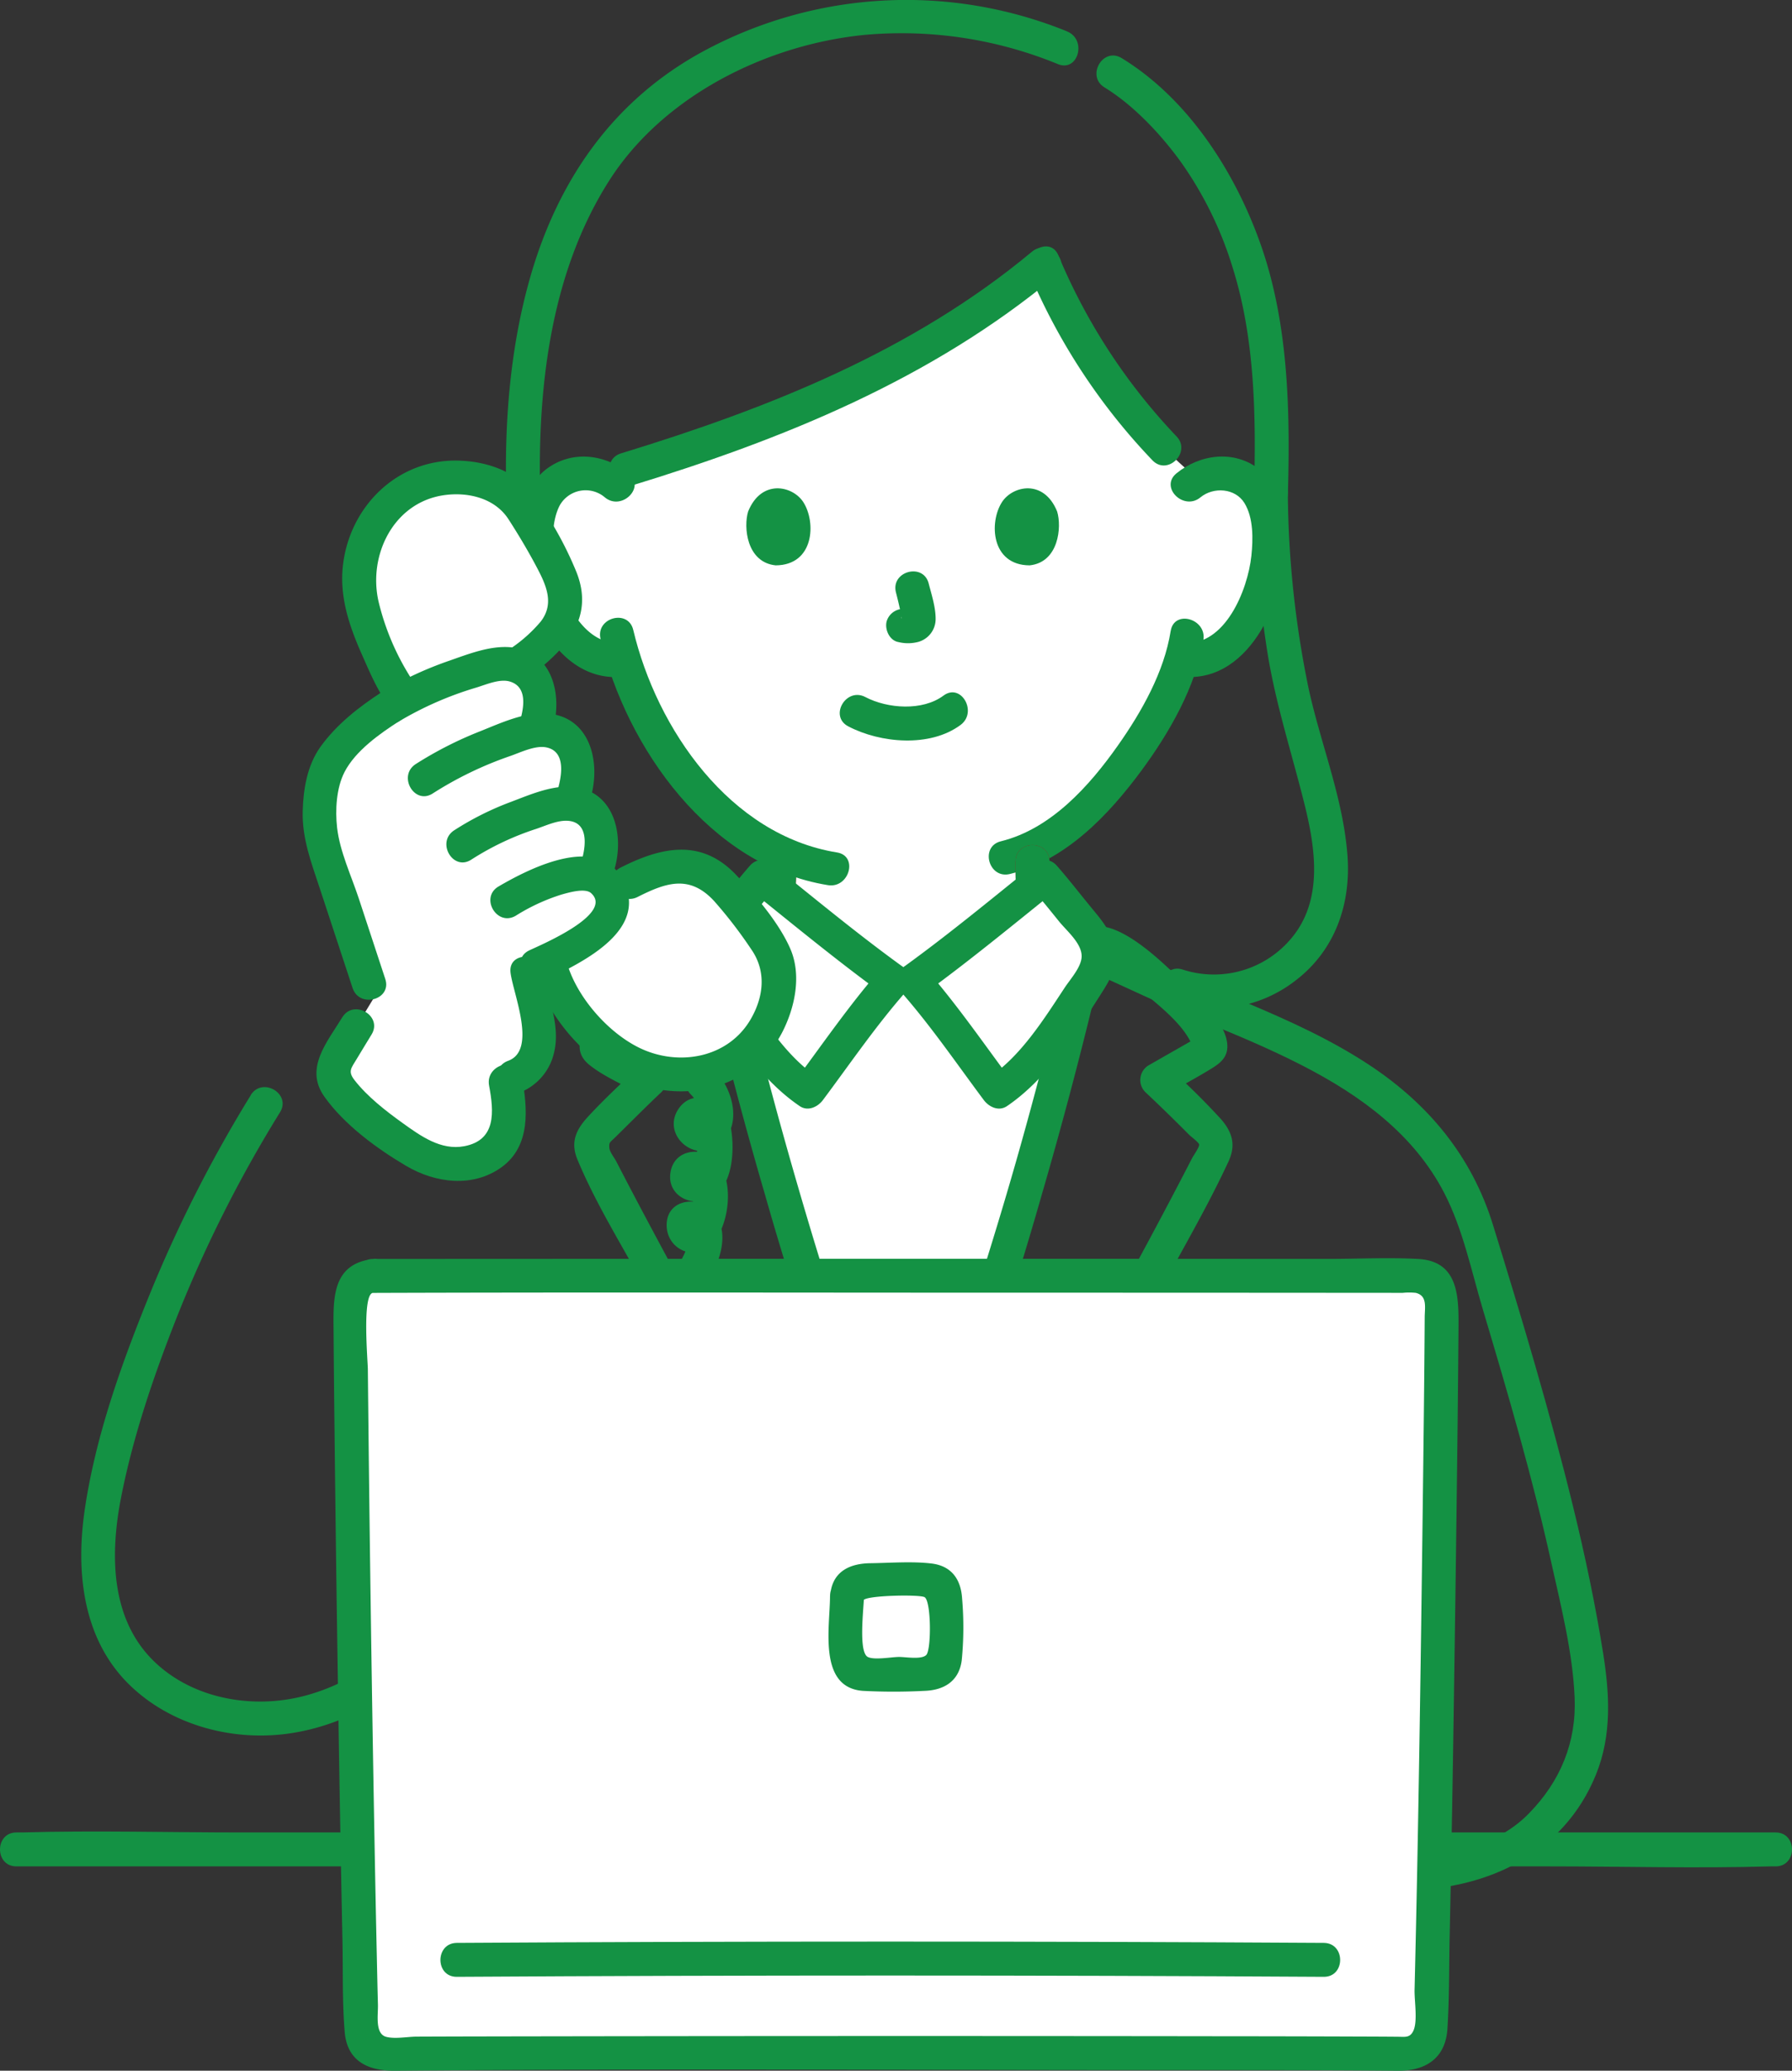 <svg xmlns="http://www.w3.org/2000/svg" width="422.543" height="488.228" viewBox="0 0 422.543 488.228">
  <rect x="0" y="0" width="422.543" height="488.228" fill="#333333" stroke="none"/>
  <g id="image_flow_03" transform="translate(0.006 -0.003)">
    <path id="パス_35288" data-name="パス 35288" d="M3.86,440.05H365.31c17.34,0,34.76.5,52.09,0,.42-.01.85,0,1.27,0,5.15,0,5.16-8,0-8H57.19c-17.33,0-34.74-.5-52.06,0-.42.01-.85,0-1.27,0-5.15,0-5.16,8,0,8h0Z" fill="#149244"/>
    <path id="パス_35289" data-name="パス 35289" d="M257.66,20.47A79.708,79.708,0,0,0,212.57,7.22c-19.07,0-35.25,5.75-48.21,15.38-15.04,11.19-32.08,31.11-33.44,63.37a88.31,88.31,0,0,0,2.99,25.5" fill="none"/>
    <path id="パス_35290" data-name="パス 35290" d="M291.28,111.48c2.33-9.43,3.31-16.69,2.94-25.5-1.15-27.18-12.97-45.61-26.05-57.43" fill="none"/>
    <path id="パス_35291" data-name="パス 35291" d="M246.1,62.22c8.13,19.48,22.05,39.16,36.33,50.65a11.038,11.038,0,0,1,5.52-1.25c5.55.2,7.91,3.2,8.93,4.96,3.03,5.26,2.91,14.96.87,20.96-1.44,4.25-3.81,10.75-9.5,15.41a11.807,11.807,0,0,1-9.11,2.63s-.22-.04-.63-.11c-1.08,3.15-2.43,5.94-2.88,7.33-2.35,6.38-15.6,29.14-32.2,37.17.06,4.34-.08,5.26.24,9.88a20.361,20.361,0,0,0,.97,5.65,13.983,13.983,0,0,0,4.14,6.04,32.439,32.439,0,0,0,7.43,4.43c-1.92,8.33-3.99,16.79-6.19,25.3a81.583,81.583,0,0,1-36.54,7.32,81.166,81.166,0,0,1-38.13-8.07c-2.07-8.03-4.03-16.03-5.85-23.9a35.368,35.368,0,0,0,8.89-5.06,13.867,13.867,0,0,0,4.14-6.04,20,20,0,0,0,.97-5.65c.31-4.23.19-5.36.27-8.87-7.96-3.82-15.31-10.01-21.75-17.72a80.512,80.512,0,0,1-14.98-27.79,11.6,11.6,0,0,1-9.61-2.51c-5.7-4.66-8.06-11.16-9.5-15.41-2.04-6-2.17-15.7.87-20.96,1.02-1.76,3.38-4.77,8.93-4.96a11.369,11.369,0,0,1,4.48.76c14.81-4.65,34.02-9.89,51.45-18.17,28.29-13.44,36.79-18.93,52.45-32" fill="#fff"/>
    <path id="パス_35292" data-name="パス 35292" d="M200.01,171.26c7.56,3.97,19.28,5.03,26.49-.34,4.08-3.04.1-9.99-4.04-6.91-4.94,3.68-13.17,3.09-18.42.34-4.55-2.39-8.6,4.51-4.04,6.91h0Z" fill="#149244"/>
    <path id="パス_35293" data-name="パス 35293" d="M211.26,139.71c.38,1.46.73,2.93,1.04,4.4a16.458,16.458,0,0,0,.33,1.75c-.62-.92,1.59-2.08,1.59-2.13,0,.08.65.09-.23-.05a4.119,4.119,0,0,0-4.92,2.79c-.52,1.91.65,4.57,2.79,4.92a9.434,9.434,0,0,0,4.72-.06,5.6,5.6,0,0,0,4.03-5.35c.02-2.76-.95-5.75-1.64-8.41-1.29-4.98-9.01-2.87-7.71,2.13h0Z" fill="#149244"/>
    <path id="パス_35294" data-name="パス 35294" d="M176.4,120.6c-1.12,3.63-.39,11.99,6.49,12.7,9.1-.05,9.58-10.16,6.52-14.91-2.51-3.89-9.88-5.51-13.01,2.21Z" fill="#149244"/>
    <path id="パス_35295" data-name="パス 35295" d="M249.26,120.6c1.12,3.63.39,11.99-6.49,12.7-9.1-.05-9.58-10.16-6.52-14.91,2.51-3.89,9.88-5.51,13.01,2.21Z" fill="#149244"/>
    <path id="パス_35296" data-name="パス 35296" d="M171.05,230.25c5.7-2.41,11.5-5.58,14.34-11.36,2.37-4.83,2.31-10.5,2.35-15.77s-7.97-5.15-8,0c-.03,3.73.3,8.27-1.26,11.73-2.03,4.52-7.17,6.67-11.47,8.49-4.73,2-.65,8.89,4.04,6.91Z" fill="#b40914"/>
    <path id="パス_35297" data-name="パス 35297" d="M276.03,148.78c-1.53,9.66-6.85,19.06-12.42,26.96-6.74,9.58-15.82,19.72-27.62,22.62-5,1.23-2.88,8.95,2.13,7.71,13.16-3.24,23.23-13.84,31.01-24.37,6.53-8.84,12.87-19.81,14.62-30.8.8-5.04-6.91-7.21-7.71-2.13h0Z" fill="#149244"/>
    <path id="パス_35298" data-name="パス 35298" d="M141.59,150.64c6.13,25.82,25.82,53.57,53.63,58.06,5.04.81,7.2-6.9,2.13-7.71-25.22-4.07-42.5-29.11-48.04-52.47-1.19-5.01-8.91-2.89-7.71,2.13h0Z" fill="#149244"/>
    <path id="パス_35299" data-name="パス 35299" d="M148.29,111.63c-5.45-4.47-13.18-5.55-19.16-1.25-5.12,3.68-6.53,10.46-6.68,16.41-.34,13.31,8.03,34.08,24.08,32.8,5.1-.41,5.14-8.41,0-8-9.7.78-15.05-12.4-15.92-20.5-.41-3.8-.44-8.4,1.34-11.88a7,7,0,0,1,10.69-1.92c3.95,3.24,9.64-2.39,5.66-5.66h0Z" fill="#149244"/>
    <path id="パス_35300" data-name="パス 35300" d="M283.03,117.28c3.11-2.55,8.22-2.2,10.39,1.32s2.05,8.57,1.64,12.48c-.87,8.09-6.22,21.27-15.92,20.5-5.13-.41-5.11,7.59,0,8,16.05,1.28,24.41-19.49,24.08-32.8-.15-5.84-1.48-12.3-6.27-16.1-5.91-4.69-14.03-3.6-19.57.94-3.98,3.27,1.7,8.9,5.66,5.66h0Z" fill="#149244"/>
    <path id="パス_35301" data-name="パス 35301" d="M239.45,203.12c0,5.18-.06,10.79,2.23,15.55,2.53,5.26,7.37,8.35,12.51,10.75,4.63,2.17,8.7-4.72,4.04-6.91-3.84-1.8-8.1-3.88-9.72-8.08-1.33-3.43-1.05-7.68-1.05-11.31,0-5.15-8.01-5.16-8,0h0Z" fill="#b40914"/>
    <path id="パス_35302" data-name="パス 35302" d="M171.05,230.25c5.7-2.41,11.5-5.58,14.34-11.36,2.37-4.83,2.31-10.5,2.35-15.77s-7.97-5.15-8,0c-.03,3.73.3,8.27-1.26,11.73-2.03,4.52-7.17,6.67-11.47,8.49-4.73,2-.65,8.89,4.04,6.91Z" fill="#149244"/>
    <path id="パス_35303" data-name="パス 35303" d="M239.45,203.12c0,5.18-.06,10.79,2.23,15.55,2.53,5.26,7.37,8.35,12.51,10.75,4.63,2.17,8.7-4.72,4.04-6.91-3.84-1.8-8.1-3.88-9.72-8.08-1.33-3.43-1.05-7.68-1.05-11.31,0-5.15-8.01-5.16-8,0h0Z" fill="#149244"/>
    <path id="パス_35304" data-name="パス 35304" d="M295.67,116.22a259.923,259.923,0,0,0,3.27,38.2c1.99,12.03,5.73,23.46,8.66,35.25,2.59,10.43,4.39,22.55-3.05,31.48a23.781,23.781,0,0,1-25.66,7.46c-4.91-1.6-7.01,6.12-2.13,7.71a31.332,31.332,0,0,0,28.89-5.27c9.19-7.12,12.92-17.94,12.07-29.34-1.01-13.51-6.3-26.23-9.16-39.37a234.321,234.321,0,0,1-4.9-46.13c-.08-5.14-8.09-5.16-8,0h0Z" fill="#149244"/>
    <path id="パス_35305" data-name="パス 35305" d="M260.42,20.61c6.83,4.17,13.23,11,17.91,17.43A86.92,86.92,0,0,1,290.7,63.28c5.28,16.88,5.47,35.39,4.98,52.94-.14,5.15,7.86,5.15,8,0,.54-19.34.12-39.72-6.28-58.16-5.97-17.18-17.08-34.68-32.93-44.36-4.41-2.69-8.43,4.23-4.04,6.91h0Z" fill="#149244"/>
    <path id="パス_35306" data-name="パス 35306" d="M251.6,7.4a100.676,100.676,0,0,0-85.76,4.69c-21.15,11.46-34.21,30.24-40.79,53.16-4.84,16.88-6.17,34.64-5.66,52.13.15,5.14,8.15,5.16,8,0-.74-25.44,2.26-52.81,16.23-74.76,12.76-20.03,37.13-32.13,60.35-34.4a97,97,0,0,1,45.5,6.91c4.78,1.91,6.86-5.82,2.13-7.71h0Z" fill="#149244"/>
    <path id="パス_35307" data-name="パス 35307" d="M243.27,59.39c-28.2,23.47-62.06,36.87-96.83,47.5-4.91,1.5-2.82,9.23,2.13,7.71,36.19-11.06,71.04-25.16,100.36-49.56,3.96-3.3-1.72-8.93-5.66-5.66h0Z" fill="#149244"/>
    <path id="パス_35308" data-name="パス 35308" d="M277.4,102.88A140.082,140.082,0,0,1,249.55,60.2c-2.01-4.72-8.9-.65-6.91,4.04a146,146,0,0,0,29.1,44.3c3.58,3.71,9.24-1.95,5.66-5.66h0Z" fill="#149244"/>
    <path id="パス_35309" data-name="パス 35309" d="M119.39,117.37c-.03,14.96-.46,30.04-2.51,44.88-1.55,11.19-4.93,21.95-6.35,33.18-1.43,11.27-1.56,21.11,6.09,30.23s19.91,12.75,31.86,11.04c5.08-.73,2.92-8.44-2.13-7.71-10.78,1.55-21.78-3.26-26.78-13.19-4.55-9.03-1.18-21.9.82-31.24,1.88-8.8,3.96-17.31,4.99-26.28a362.935,362.935,0,0,0,2.01-40.91c0-5.15-7.99-5.16-8,0h0Z" fill="#149244"/>
    <path id="パス_35310" data-name="パス 35310" d="M214.44,361.08c8.92-22.01,11.21-29.27,18.19-50.68,7.73-23.73,15-49.4,21.07-74.28,2.67-4,4.58-7.17,5-8.01,1.04-2.8-.3-6.69-2.13-8.81-3.11-3.6-7.02-8.8-10.2-12.35-1.35,1.09-28.85,22.78-30.94,24.26h-4.85c-2.09-1.48-29.59-23.16-30.94-24.26-3.17,3.55-7.09,8.76-10.2,12.35-1.83,2.12-3.17,6.01-2.13,8.81.42.84,2.33,4,5.01,8,6.05,24.88,13.33,50.55,21.06,74.28,6.97,21.41,9.27,28.68,18.19,50.68" fill="#fff"/>
    <path id="パス_35311" data-name="パス 35311" d="M257.97,229.42c8.21,3.69,16.23,7.58,24.58,10.94s16.7,6.83,24.71,10.96c13.6,7.01,26.1,16.1,33.27,29.95,4.43,8.56,6.44,18.55,9.19,27.74,2.99,10,5.94,20,8.71,30.06s5.18,19.52,7.36,29.39c2.28,10.3,5.04,21.14,5.49,31.71.46,10.68-3.37,19.84-10.82,27.44s-18.27,9.88-28.55,10.05c-5.14.08-5.16,8.08,0,8,19.02-.31,36.88-8.74,44.39-27.22,3.8-9.37,3.24-19.03,1.68-28.79-1.85-11.56-4.27-23.01-7.05-34.38-5.47-22.36-12.11-44.49-18.91-66.49-4.99-16.15-15.21-28.5-29.26-37.75-8.96-5.9-18.79-10.36-28.65-14.52-10.79-4.55-21.43-9.22-32.1-14.01-4.66-2.09-8.73,4.8-4.04,6.91h0Z" fill="#149244"/>
    <path id="パス_35312" data-name="パス 35312" d="M192.99,360.01c-10.17-17.64-20.26-35.34-30.07-53.19q-7.23-13.155-14.21-26.44-1.7-3.24-3.38-6.5c-.42-.82-1.6-2.32-1.66-3.23-.09-1.37.11-1.24,1.29-2.4,3.67-3.6,7.27-7.26,11.02-10.78a4.033,4.033,0,0,0-.81-6.28c-2.19-1.25-4.42-2.52-6.62-3.78-1.1-.63-2.21-1.26-3.31-1.89q-2.595-1.755-1.24-.54l.4,3.08c1.22-5.51,8.03-10.64,12.08-14.13,2.62-2.26,6.52-4.25,8.74-6.86,1.29-1.51.68-1.39,1,.67.28,1.83.86,3.65,1.29,5.45q5.865,24.51,12.93,48.71a841.551,841.551,0,0,0,27.28,80.23c1.91,4.71,9.65,2.65,7.71-2.13-10.84-26.79-19.78-54.3-27.81-82.06q-7-24.2-12.83-48.7c-1.24-5.22-2.85-12.3-9.93-10.86-5.21,1.06-10.71,6.99-14.62,10.4-4.7,4.11-10.79,9.38-13.06,15.4-1.04,2.75-.52,5.04,1.75,6.87,3.53,2.85,8.27,4.79,12.21,7.04-.27-2.09-.54-4.19-.81-6.28-3.96,3.72-7.96,7.44-11.65,11.44-2.87,3.11-4.23,6.03-2.54,10.12,4.27,10.31,10.47,20.2,15.8,30,11.08,20.39,22.56,40.56,34.15,60.67,2.57,4.46,9.49.43,6.91-4.04h0Z" fill="#149244"/>
    <path id="パス_35313" data-name="パス 35313" d="M239.92,364.05c11.59-20.1,23.08-40.27,34.15-60.67,5.28-9.73,10.92-19.44,15.58-29.49,1.78-3.83,1-6.84-1.71-9.97a168.647,168.647,0,0,0-12.26-12.1l-.81,6.28c3.58-2.04,7.25-3.98,10.76-6.14,2.16-1.33,3.87-2.72,3.76-5.49-.21-5.01-5.8-10.19-9.09-13.47-5.1-5.09-22.23-23.23-27.58-9.72-2.87,7.25-3.85,15.79-5.79,23.37q-3.2,12.48-6.7,24.88c-4.43,15.68-9.31,31.22-14.37,46.71-4.62,14.11-9.71,28-15.28,41.77-1.93,4.77,5.81,6.85,7.71,2.13a838.756,838.756,0,0,0,27.28-80.23q6.915-23.745,12.71-47.8a41.953,41.953,0,0,0,1.51-6.36l.42-1.81c-.94.33-.75.71.58,1.13,2.08,2.41,5.7,4.28,8.14,6.35,4.21,3.58,11.41,8.93,12.67,14.63l.4-3.08q1.35-1.215-1.24.54c-1.1.63-2.21,1.26-3.31,1.89q-3.315,1.89-6.62,3.78a4.028,4.028,0,0,0-.81,6.28q5.295,4.98,10.4,10.13c.38.38,2.22,1.75,2.32,2.25.12.59-1.36,2.65-1.65,3.22q-1.68,3.255-3.37,6.49-7.17,13.71-14.64,27.26c-9.81,17.85-19.89,35.54-30.07,53.19-2.58,4.47,4.33,8.5,6.91,4.04h0Z" fill="#149244"/>
    <path id="パス_35314" data-name="パス 35314" d="M246.36,206.95c3.17,3.55,7.09,8.76,10.2,12.35,1.83,2.12,3.17,6.01,2.13,8.81-1.19,2.38-14.39,23.54-23.27,29.23-2.81-3.74-14.43-19.88-20-26.14,2.09-1.48,29.59-23.16,30.94-24.26Z" fill="#fff"/>
    <path id="パス_35315" data-name="パス 35315" d="M179.64,206.95c-3.17,3.55-7.09,8.76-10.2,12.35-1.83,2.12-3.17,6.01-2.13,8.81,1.19,2.38,14.39,23.54,23.27,29.23,2.81-3.74,14.43-19.88,20-26.14-2.09-1.48-29.59-23.16-30.94-24.26Z" fill="#fff"/>
    <path id="パス_35316" data-name="パス 35316" d="M243.53,209.78c2.13,2.43,4.15,4.96,6.18,7.47,1.79,2.22,5.38,5.16,5.33,8.26-.04,2.48-2.66,5.33-4.01,7.38-4.82,7.31-10.25,16-17.63,21l5.47,1.44c-6.76-9.05-13.18-18.44-20.62-26.95l-.81,6.28c10.86-7.87,21.29-16.48,31.75-24.88,4.01-3.22-1.68-8.85-5.66-5.66-9.92,7.97-19.82,16.16-30.13,23.63a4.077,4.077,0,0,0-.81,6.28c7,7.99,13.02,16.82,19.37,25.33,1.23,1.64,3.52,2.76,5.47,1.44,9.31-6.31,16.1-16.92,22.06-26.27,2.35-3.69,4.28-6.81,3.23-11.46-.82-3.61-2.99-6.15-5.28-8.92-2.75-3.34-5.39-6.77-8.25-10.03-3.4-3.88-9.04,1.8-5.66,5.66Z" fill="#149244"/>
    <path id="パス_35317" data-name="パス 35317" d="M176.81,204.12c-2.85,3.26-5.49,6.69-8.25,10.03-2.29,2.78-4.46,5.31-5.28,8.92-1.05,4.62.88,7.77,3.23,11.46,5.95,9.36,12.74,19.96,22.06,26.27,1.93,1.31,4.25.2,5.47-1.44,6.35-8.5,12.37-17.33,19.37-25.33a4.077,4.077,0,0,0-.81-6.28c-10.31-7.47-20.21-15.66-30.13-23.63-3.98-3.2-9.67,2.43-5.66,5.66,10.45,8.4,20.89,17.01,31.75,24.88l-.81-6.28c-7.45,8.5-13.87,17.9-20.62,26.95l5.47-1.44c-7.38-5-12.8-13.69-17.63-21-1.36-2.06-3.93-4.89-4.01-7.38-.1-2.81,3.18-5.59,4.81-7.61,2.21-2.73,4.39-5.48,6.7-8.12,3.38-3.86-2.26-9.54-5.66-5.66Z" fill="#149244"/>
    <path id="パス_35318" data-name="パス 35318" d="M162.88,258.04c2.9,2.95,1.75,5.76,1.58,9.74-.09,2.09-.05,4.09-.32,6.19-.32,2.55-.47,5.06-.67,7.58a13.194,13.194,0,0,1-.46,3.8q-2.64,4.005,1.57,1.59l.4,3.08q-3.33.81-3.01,3.81a8.609,8.609,0,0,1-.88,2.36,23.074,23.074,0,0,1-2.93,4.57c-3.14,4.07,3.81,8.06,6.91,4.04,3.68-4.77,7.67-13.09,3.43-18.77-3.1-4.15-10.95-3.68-11.3,2.39s6.64,9.27,10.7,4.9c3.97-4.28,5.21-14.19,1.58-18.98-3.17-4.18-10.47-3.77-11.39,2.09-.87,5.49,5.01,8.37,9.49,6.07,5.55-2.85,5.73-12.36,4.56-17.59-1.22-5.46-8.83-8.84-12.31-3.22-3.61,5.83,3.6,12.35,9.19,8.61,6.31-4.22,3.99-13.37-.48-17.92-3.61-3.68-9.27,1.98-5.66,5.66h0Z" fill="#149244"/>
    <path id="パス_35319" data-name="パス 35319" d="M95.27,164.59c-1.34-1.54-5.61-10.25-6.43-12.17a53.041,53.041,0,0,1-3.8-11.18c-1.6-8.83,1.68-18.09,7.81-23.37a23.035,23.035,0,0,1,22.52-3.94,14.3,14.3,0,0,1,5.57,3.24,22.316,22.316,0,0,1,3.12,4.43c2.1,3.58,5.46,8.84,7.28,12.75,1.86,3.99,2.37,5.64,1.73,9.88-.36,2.36-2.04,4.89-6.48,9.01l-3.81,2.87" fill="#fff"/>
    <path id="パス_35320" data-name="パス 35320" d="M130.04,228.81c.87,3.27,5.93,11.01,7.36,12.53a51.275,51.275,0,0,0,8.68,7.64c7.46,4.99,17.65,5.73,24.94,2.22a23.032,23.032,0,0,0,12.61-19.07,14.072,14.072,0,0,0-.75-6.4,21.944,21.944,0,0,0-2.81-4.63,140.662,140.662,0,0,0-8.83-11.44c-2.99-3.22-4.23-4.25-8.37-5.35-2.31-.61-5.24-.6-10.79,1.83l-3.75,1.9" fill="#fff"/>
    <path id="パス_35321" data-name="パス 35321" d="M137.35,206.18c.54,0,1.07.03,1.57.07a5.543,5.543,0,0,1,4.92,4.85c.81,4.89-1.35,7.43-5.1,9.84a108.6,108.6,0,0,1-14.42,7.75c.19,3.28,1.23,6.44,1.97,9.65a19.542,19.542,0,0,1,.4,9.08c-.86,3.56-3.73,6.86-7.67,6.72.6,3.18,1.3,6.43,1.02,9.67a11.2,11.2,0,0,1-3.78,7.89,11.493,11.493,0,0,1-3.06,1.66,16.246,16.246,0,0,1-11.31.14,23.637,23.637,0,0,1-4.04-2.06,76.377,76.377,0,0,1-17.06-13.96c-1.19-1.3-2.4-2.78-2.44-4.54a7.631,7.631,0,0,1,1.5-4.01c2.76-4.54,2.78-4.58,8.27-13.61q-5.94-18-11.87-36.03c-1.68-5.1-1.17-16.34,2.69-21.16a51.813,51.813,0,0,1,13.21-11.61c6.77-4.21,14.44-7.08,22.57-9.33,1.78-.48,4.68-1,6.44-.43,2.9.95,5.03,2.69,5.84,5.53a14.73,14.73,0,0,1-.55,8.65l.17,1.3a8.348,8.348,0,0,1,3.18.07c2.95.85,5.13,2.54,6.05,5.32a14.829,14.829,0,0,1-.26,8.67l-.6,3.18a5.308,5.308,0,0,1,.6.12c2.85.83,4.97,2.45,5.86,5.16a14.288,14.288,0,0,1-.24,8.41l-3.87,2.97Z" fill="#fff"/>
    <path id="パス_35322" data-name="パス 35322" d="M59.12,258.23a319.813,319.813,0,0,0-23.98,47.32C28.63,321.58,22.55,338.6,20,355.78c-2.18,14.69-.6,30.68,10.6,41.54,9.68,9.39,23.99,13.24,37.19,11.45,17.44-2.36,32.18-13.72,42.71-27.3,3.12-4.02-2.51-9.72-5.66-5.66-8.38,10.81-19.2,20.24-32.62,23.92-12.02,3.3-26.14,1.08-35.47-7.61-10.8-10.05-10.84-25.63-8.19-39.13,2.87-14.61,7.82-29.01,13.29-42.83a306.762,306.762,0,0,1,24.17-47.91c2.71-4.4-4.21-8.42-6.91-4.04h0Z" fill="#149244"/>
    <path id="パス_35323" data-name="パス 35323" d="M90.14,163.11c-5.44,3.49-10.85,7.73-14.63,13.04-3.08,4.33-4.02,9.98-4.14,15.19-.15,6.43,2.04,12.08,4.02,18.1q3.87,11.76,7.74,23.51c1.6,4.87,9.33,2.78,7.71-2.13q-3.12-9.5-6.25-18.99c-1.76-5.34-4.47-11.06-5.11-16.67-.47-4.15-.19-9.37,1.76-13.15,2.58-5,8.33-9.05,12.93-12,4.32-2.77.31-9.7-4.04-6.91h0Z" fill="#149244"/>
    <path id="パス_35324" data-name="パス 35324" d="M130.33,172.04c2.39-8.26-.07-18.82-10.32-19.46-4.7-.29-9.66,1.66-14.01,3.18a84.775,84.775,0,0,0-15.85,7.35c-4.4,2.66-.39,9.58,4.04,6.91a80.22,80.22,0,0,1,18.17-7.92c2.19-.67,5.43-2.09,7.77-1.43,4.23,1.19,3.44,5.99,2.5,9.25-1.43,4.95,6.28,7.07,7.71,2.13h0Z" fill="#149244"/>
    <path id="パス_35325" data-name="パス 35325" d="M139.46,187.4c2.2-8.73-.86-19.16-11.49-19.21-4.94-.02-10.13,2.37-14.61,4.17a88.946,88.946,0,0,0-15.35,7.8c-4.3,2.8-.29,9.73,4.04,6.91a85.522,85.522,0,0,1,18.35-8.85c2.34-.82,5.78-2.51,8.36-2.01,4.37.84,3.8,5.84,2.99,9.06-1.26,4.99,6.46,7.12,7.71,2.13h0Z" fill="#149244"/>
    <path id="パス_35326" data-name="パス 35326" d="M145.07,204.27c2.15-8.53-.87-18.74-11.27-18.79-4.47-.02-9.17,2.01-13.28,3.57a69.379,69.379,0,0,0-13.43,6.72c-4.3,2.8-.29,9.73,4.04,6.91a65.834,65.834,0,0,1,15.28-7.24c2.25-.75,4.88-2.01,7.29-1.92,4.78.19,4.54,5.11,3.65,8.63-1.26,4.99,6.46,7.12,7.71,2.13h0Z" fill="#149244"/>
    <path id="パス_35327" data-name="パス 35327" d="M120.38,229.38c.65,5.03,6.28,18.23-.56,20.73-4.8,1.76-2.72,9.49,2.13,7.71a13.244,13.244,0,0,0,8.61-9.32c1.72-6.52-1.35-12.76-2.18-19.13-.65-5.03-8.66-5.1-8,0h0Z" fill="#149244"/>
    <path id="パス_35328" data-name="パス 35328" d="M80.7,239.86c-3.55,5.83-8.96,11.99-4.25,18.67,4.69,6.64,12.44,12.32,19.38,16.4,6.82,4.01,15.67,5.18,22.46.25,6.91-5.02,6.12-13.94,4.74-21.34-.94-5.06-8.65-2.91-7.71,2.13,1.14,6.13,1.73,12.84-5.85,14.28-5.54,1.05-10.31-2.43-14.58-5.49-3.95-2.84-8.27-6.2-11.28-10.06-1.67-2.14-.79-2.85.53-5.08,1.14-1.91,2.32-3.81,3.47-5.71,2.68-4.41-4.23-8.44-6.91-4.04h0Z" fill="#149244"/>
    <path id="パス_35329" data-name="パス 35329" d="M128.8,231c8.64-4.18,25.23-12.02,17.52-24.43-6.07-9.78-21.83-1.62-28.77,2.44-4.44,2.6-.42,9.51,4.04,6.91a46.111,46.111,0,0,1,10.83-5.01c1.64-.45,5.53-1.62,6.96-.32,5.48,4.99-12.14,12.31-14.61,13.5-4.63,2.24-.58,9.14,4.04,6.91h0Z" fill="#149244"/>
    <path id="パス_35330" data-name="パス 35330" d="M98.73,162.57a59.255,59.255,0,0,1-9.48-20.75c-2.49-10.95,3.54-23.29,15.32-25.05,5.71-.85,12.1.65,15.33,5.67,2.51,3.89,4.93,7.97,7.06,12.08s3.57,8.15.51,12.06a34.241,34.241,0,0,1-6.71,6.07c-4.06,3.06-.08,10.01,4.04,6.91,8.27-6.23,15.53-13.61,11.11-24.69a83.809,83.809,0,0,0-10.63-18.71c-4.01-5.27-10.9-7.42-17.33-7.56-14.37-.31-25.58,10.89-27.11,24.85-.81,7.42,1.57,14.31,4.54,20.99,1.81,4.08,3.71,8.62,6.43,12.17,3.09,4.04,10.04.05,6.91-4.04h0Z" fill="#149244"/>
    <path id="パス_35331" data-name="パス 35331" d="M126.18,229.87c3.56,10.99,13.3,21.72,24.16,25.65,12.89,4.67,28.04.13,34.31-12.54,2.85-5.76,4.35-13.18,1.69-19.29s-8.21-12.6-12.8-17.43c-8.22-8.66-17.64-6.56-27.23-1.69-4.59,2.33-.55,9.23,4.04,6.91,6.8-3.44,12.3-5.27,18.06,1a105.9,105.9,0,0,1,8.74,11.37c3.55,5.11,2.95,11.04-.07,16.33-5.32,9.32-17.14,11.39-26.4,6.84-7.23-3.56-14.27-11.51-16.79-19.28-1.58-4.88-9.31-2.79-7.71,2.13h0Z" fill="#149244"/>
    <path id="パス_35332" data-name="パス 35332" d="M211.27,300.1c-52.52.38-104.79.69-123.35.75a5.339,5.339,0,0,0-5.32,5.36c.11,30.15,1.56,134.51,2.67,172.87a5.347,5.347,0,0,0,5.43,5.19c16.77-.26,68.72-.1,120.57.08,51.85-.18,103.8-.34,120.57-.08a5.334,5.334,0,0,0,5.43-5.19c1.11-38.36,2.56-142.71,2.67-172.87a5.339,5.339,0,0,0-5.32-5.36c-18.56-.06-70.83-.37-123.35-.75Z" fill="#fff"/>
    <path id="パス_35333" data-name="パス 35333" d="M87.92,296.85c-9.91,1.17-9.33,9.75-9.27,17.51s.13,15.07.22,22.6q.33,29.94.8,59.89c.3,19.96.65,40.33,1.07,60.5.15,7.2-.07,14.54.53,21.72s5.85,9.21,11.9,9.16c56.49-.48,112.99-.19,169.48-.15,22.33.02,44.67-.05,67,.15,6.46.06,11.2-2.92,11.64-9.9.47-7.31.37-14.71.53-22.04q.645-30.375,1.07-60.77.45-29.82.8-59.65.12-11.145.21-22.29c.05-7.39.27-16.19-9.46-16.74-6.92-.39-13.98-.02-20.91-.02q-19.86,0-39.72-.02-89.25-.015-178.5.03c-2.47,0-4.93,0-7.4.01-5.15.02-5.16,8.02,0,8,50.99-.17,101.98-.05,152.98-.05q39.675,0,79.35.03,5.235,0,10.48.01a14.7,14.7,0,0,1,3.11,0c2.79.69,2.11,3.4,2.1,5.83-.09,15.35-.29,30.7-.48,46.05-.48,37.49-1,74.98-1.91,112.46-.06,2.51.76,7.32-.26,9.59-.8,1.77-2.01,1.47-3.62,1.46-3.11-.03-6.23-.04-9.34-.05q-16.29-.06-32.57-.07-88.56-.12-177.13.05-6.195.015-12.39.04c-2.12.01-5.12.6-7.17.05-2.69-.71-1.89-5.19-1.95-7.54-.1-3.74-.18-7.48-.26-11.22q-.285-12.96-.52-25.91-1.035-56.355-1.6-112.72c-.02-2.07-1.39-17.71,1.2-18.02,5.05-.6,5.11-8.61,0-8Z" fill="#149244"/>
    <path id="パス_35334" data-name="パス 35334" d="M107.71,466.09q102.18-.615,204.42,0c5.15.03,5.15-7.97,0-8q-102.18-.615-204.42,0c-5.15.03-5.16,8.03,0,8h0Z" fill="#149244"/>
    <path id="パス_35335" data-name="パス 35335" d="M195.71,376.28c-.01,7.32-2.9,21.62,7.77,22.39a142.531,142.531,0,0,0,14.47,0c4.64-.15,8.16-2.28,8.81-7.17a79.429,79.429,0,0,0,.09-14.63c-.29-4.63-2.61-7.68-7.2-8.23s-9.75-.13-14.45-.07c-4.53.06-8.53,1.72-9.33,6.66s6.89,7.2,7.71,2.13c.2-1.2,13.11-1.47,14.41-.79,1.6.85,1.63,12.42.41,13.64-1.13,1.13-4.82.46-6.41.46-1.71,0-5.86.79-7.38,0-2.29-1.18-.9-11.87-.89-14.39.01-5.15-7.99-5.16-8,0Z" fill="#149244"/>
  </g>
</svg>
